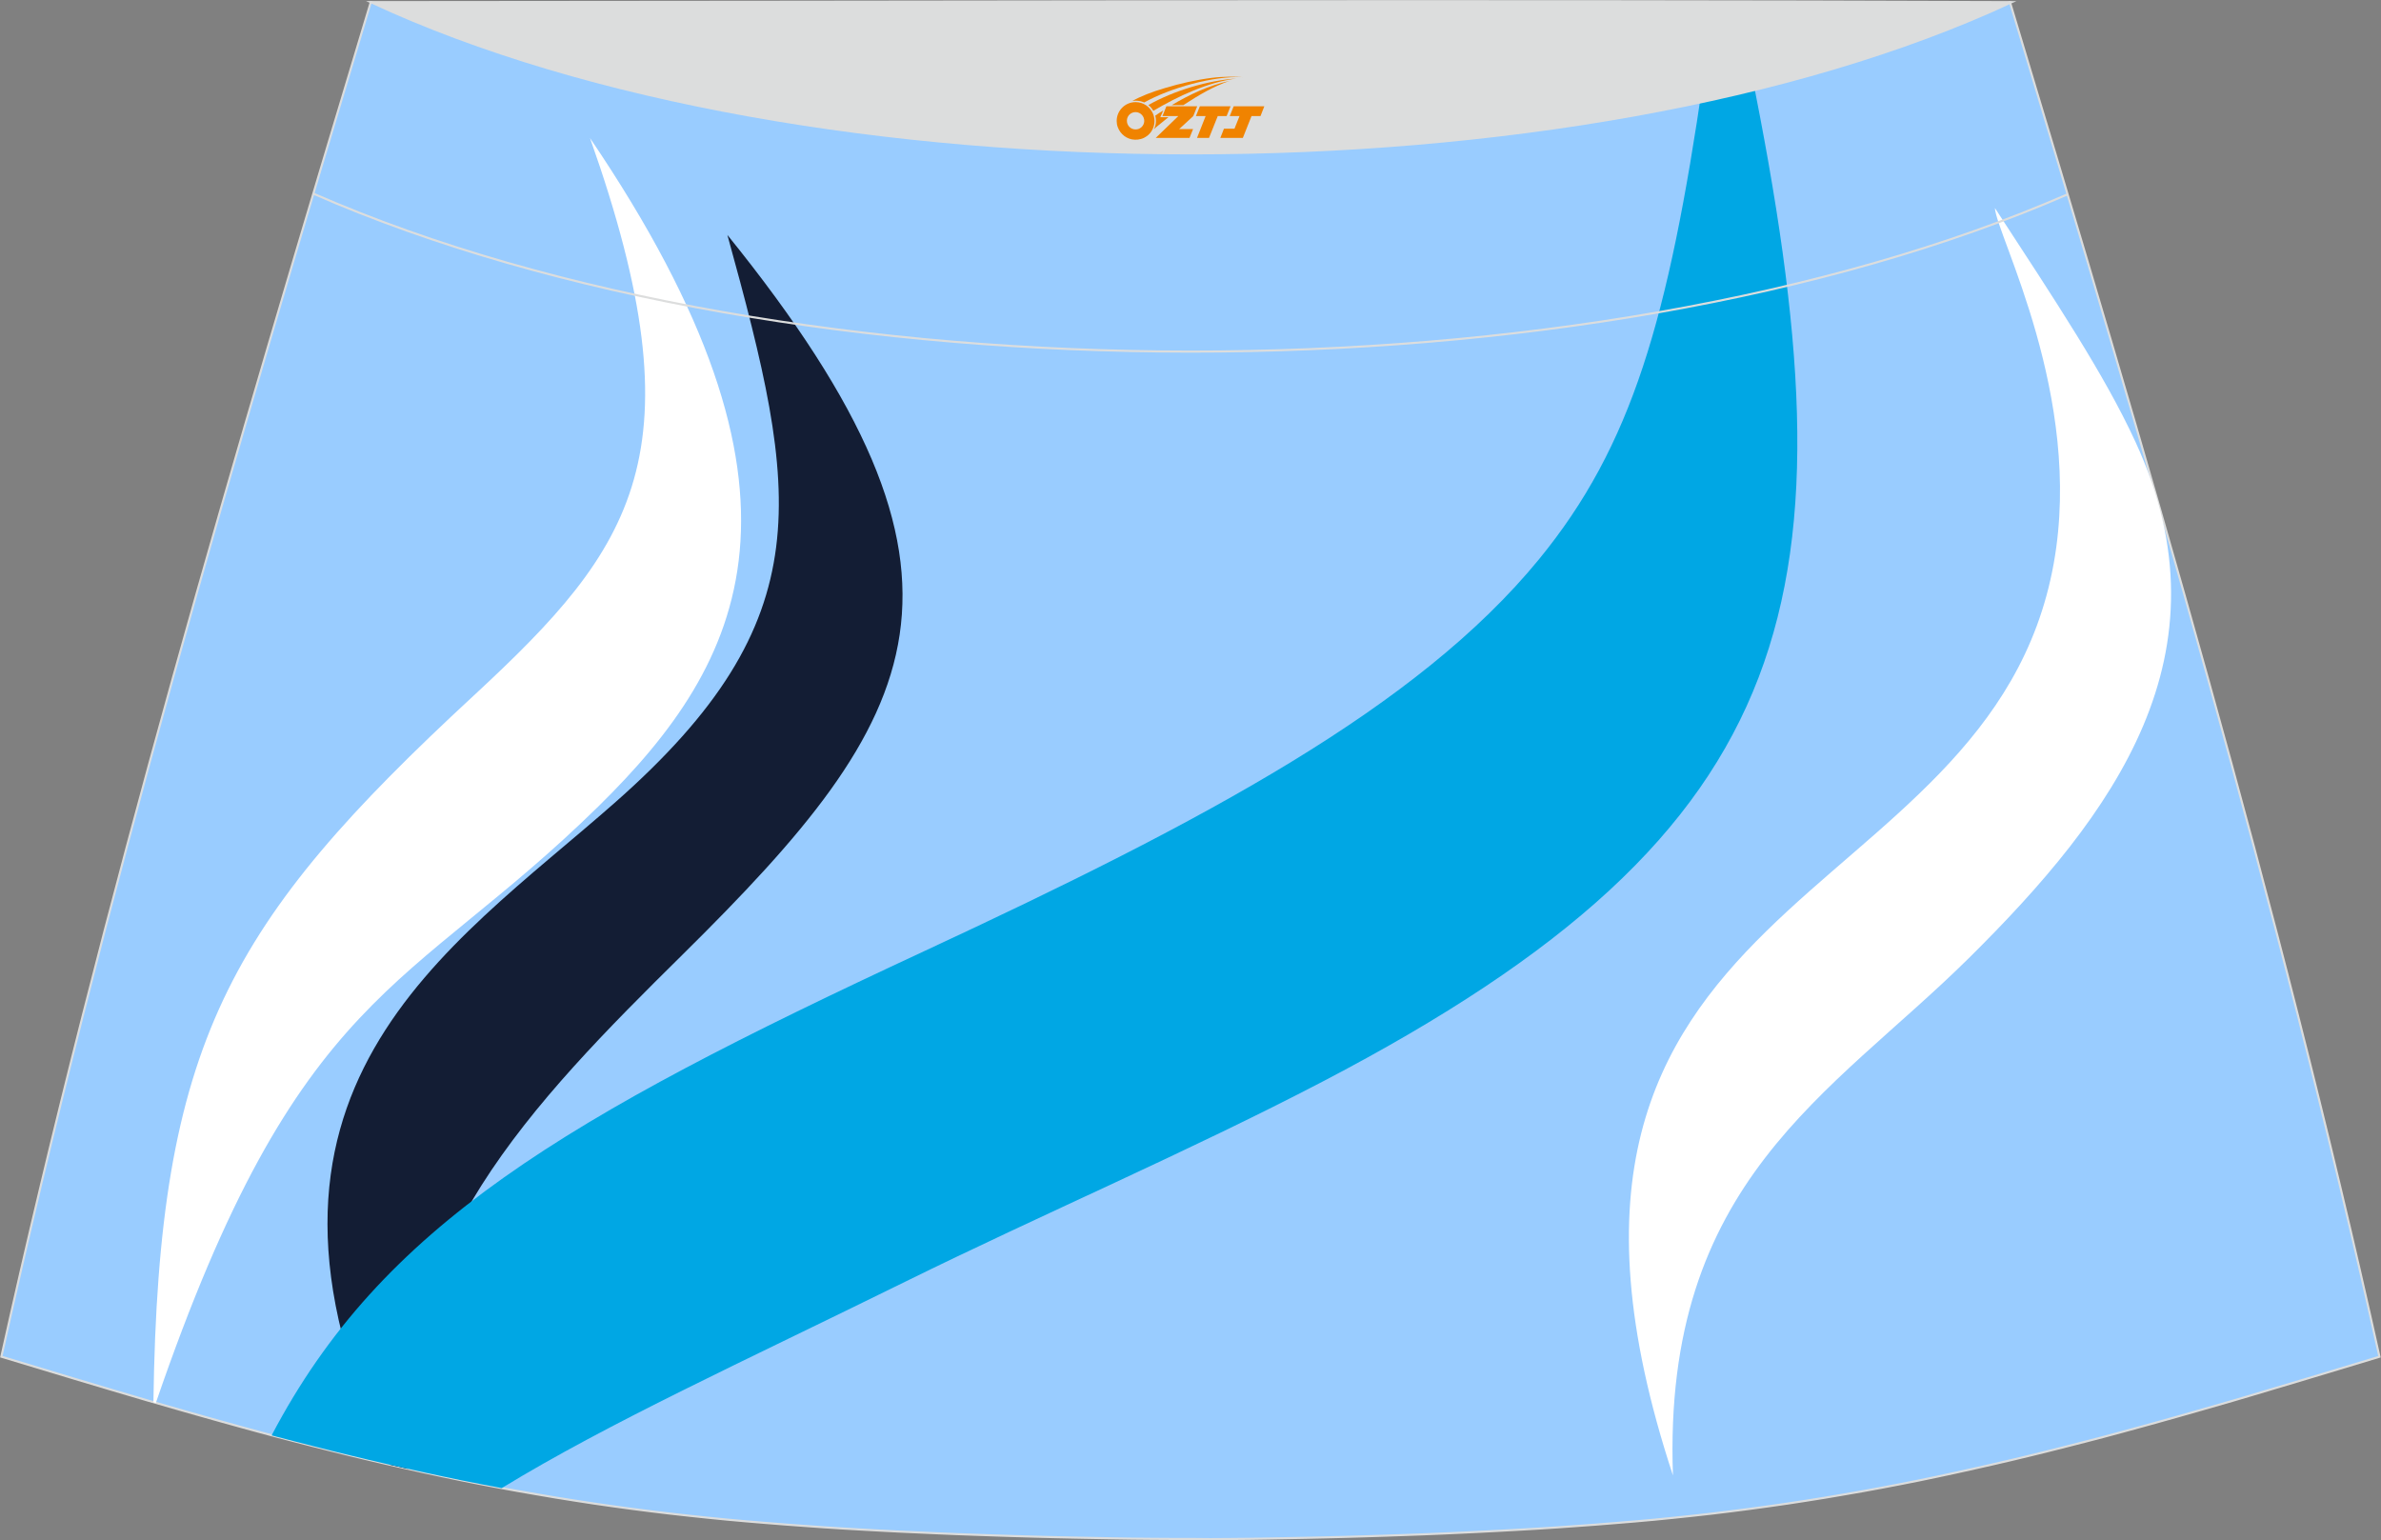 <?xml version="1.0" encoding="utf-8"?>
<!-- Generator: Adobe Illustrator 24.0.0, SVG Export Plug-In . SVG Version: 6.00 Build 0)  -->
<svg xmlns="http://www.w3.org/2000/svg" xmlns:xlink="http://www.w3.org/1999/xlink" version="1.1" id="图层_1" x="0px" y="0px" width="387.08px" height="250.4px" viewBox="0 0 387.08 250.4" enable-background="new 0 0 387.08 250.4" xml:space="preserve">
<rect x="0" y="0" width="387.08" height="250.4" fill="#808080" stroke="none"/>
<g>
	<path fill="#99CCFF" stroke="#DCDDDD" stroke-width="0.341" stroke-miterlimit="22.926" d="M193.52,250.19L193.52,250.19h-3.16   l-3.16-0.02l-3.16-0.03l-3.16-0.05l-3.16-0.06l-3.16-0.06l-3.16-0.07l-3.16-0.08l-3.16-0.09l-3.16-0.1l-3.16-0.11l-3.11-0.11   l-3.11-0.13l-3.11-0.14L146.3,249l-3.11-0.16l-3.11-0.17l-3.11-0.18l-3.11-0.2l-3.11-0.22l-3.14-0.23l-3.14-0.25l-3.13-0.26   l-3.13-0.28l-3.13-0.31l-3.13-0.33l-3.13-0.35l-3.13-0.38l-3.11-0.4l-3.07-0.42l-3.06-0.44l-3.06-0.47l-3.06-0.49l-3.05-0.52   l-3.05-0.53l-3.05-0.56l-3.05-0.58l-3.03-0.6l-3.02-0.63l-3.02-0.65l-3.01-0.67l-3.01-0.68l-3.01-0.7l-3-0.72l-3-0.74l-3.01-0.76   l-3.01-0.77l-3-0.78l-3-0.81l-3-0.82l-2.99-0.83l-2.99-0.84l-2.99-0.85l-2.99-0.86l-2.99-0.86l-2.98-0.88l-2.98-0.88l-2.98-0.89   l-2.98-0.89l-2.98-0.9l-2.98-0.9l-2.98-0.9l-2.98-0.9C16.75,146.09,38.02,74.27,60.28,0.35c106.77,29.51,159.71,29.51,266.48,0   c22.25,73.91,43.53,145.74,60.07,220.22l-2.98,0.9l-2.98,0.9l-2.98,0.9l-2.98,0.9l-2.98,0.89l-2.98,0.89l-2.98,0.89l-2.98,0.88   l-2.99,0.86l-2.99,0.86l-2.99,0.85l-2.99,0.84l-3,0.83l-3,0.82l-3,0.81l-3,0.78l-3.01,0.77l-3.01,0.76l-3,0.74l-3,0.72l-3.01,0.7   l-3.01,0.68l-3.02,0.67l-3.02,0.65l-3.02,0.63l-3.03,0.6l-3.03,0.58l-3.05,0.56l-3.05,0.53l-3.05,0.52l-3.06,0.49l-3.06,0.47   l-3.06,0.44l-3.07,0.42l-3.11,0.4l-3.11,0.38l-3.13,0.35l-3.13,0.33l-3.13,0.31l-3.13,0.28l-3.14,0.26l-3.14,0.25l-3.14,0.23   l-3.11,0.22l-3.11,0.2l-3.11,0.18l-3.11,0.17l-3.11,0.16l-3.11,0.15l-3.11,0.14l-3.11,0.13l-3.11,0.11l-3.16,0.11l-3.16,0.1   l-3.16,0.09l-3.16,0.08l-3.16,0.07l-3.16,0.06l-3.16,0.06l-3.16,0.05l-3.16,0.03l-3.16,0.02L193.52,250.19L193.52,250.19   L193.52,250.19L193.52,250.19z"/>
	<path fill="#131D34" d="M118.25,38.19c45.25,55.97,31.86,78.32-7.27,116.99c-24.38,24.08-48.03,48.25-44.66,83.62l-0.3-0.07   l-2.65-0.6c-28.55-60.75,9.56-83.83,36.51-107.57C133.89,100.63,129.87,80.32,118.25,38.19z"/>
	<path fill="#FFFFFF" d="M95.92,22.45c39.14,57.74,25.29,85.12,1.38,108.63c-31.01,30.47-48.73,29.21-71.97,97.01l-0.39-0.11   c0.8-58.4,12.21-78.02,52.11-114.93C103.08,88.95,114.07,73.69,95.92,22.45z"/>
	<path fill="#00A7E4" d="M150.21,154.65c45.81-21.3,80.26-39.65,99.98-63.72c15.13-18.47,21.05-39.07,26.74-78.2   c2.52-0.53,5.07-1.09,7.64-1.68c17.38,85.7,9.32,123.62-69.48,164.75c-21.9,11.43-45.77,21.65-67.94,32.58   c-26.62,13.12-48,22.83-65.59,33.55l-0.41-0.08l-3.05-0.58l-3.03-0.6l-3.02-0.63l-3.02-0.65l-3.01-0.67L63,238.04l-3.01-0.7   l-3-0.72l-3-0.74l-3.01-0.76l-3.01-0.77l-3-0.78l-0.81-0.22C62.08,199.23,91.57,181.92,150.21,154.65z"/>
	<path fill="#FFFFFF" d="M271.97,239.86c-1.7-47.78,25.63-61.87,48.07-84.06c23.62-23.37,43.02-49.47,27.12-83.97   c-5.04-10.95-12.99-22.89-22.85-38.02c0.26,4.43,14.44,30.6,9.57,57.76C323.48,149.57,240.27,143.67,271.97,239.86z"/>
	<path fill="none" stroke="#DCDDDD" stroke-width="0.341" stroke-miterlimit="22.926" d="M336.13,31.59   c-78.2,34.13-207.1,34.1-285.19-0.11"/>
	<path fill="#DCDDDD" stroke="#DCDDDD" stroke-width="0.341" stroke-miterlimit="22.926" d="M327.05,0.35   c-70.39,32.77-196.38,32.77-266.77,0C149.21,0.32,238.11,0.01,327.05,0.35z"/>
	
</g>
<g id="图层_x0020_1">
	<path fill="#F08300" d="M181.72,20.68c0.416,1.136,1.472,1.984,2.752,2.032c0.144,0,0.304,0,0.448-0.016h0.016   c0.016,0,0.064,0,0.128-0.016c0.032,0,0.048-0.016,0.08-0.016c0.064-0.016,0.144-0.032,0.224-0.048c0.016,0,0.016,0,0.032,0   c0.192-0.048,0.4-0.112,0.576-0.208c0.192-0.096,0.4-0.224,0.608-0.384c0.672-0.56,1.104-1.408,1.104-2.352   c0-0.224-0.032-0.448-0.08-0.672l0,0C187.56,18.8,187.51,18.63,187.43,18.45C186.96,17.36,185.88,16.6,184.61,16.6C182.92,16.6,181.54,17.97,181.54,19.67C181.54,20.02,181.6,20.36,181.72,20.68L181.72,20.68L181.72,20.68z M186.02,19.7L186.02,19.7C185.99,20.48,185.33,21.08,184.55,21.04C183.76,21.01,183.17,20.36,183.2,19.57c0.032-0.784,0.688-1.376,1.472-1.344   C185.44,18.26,186.05,18.93,186.02,19.7L186.02,19.7z"/>
	<polygon fill="#F08300" points="200.05,17.28 ,199.41,18.87 ,197.97,18.87 ,196.55,22.42 ,194.6,22.42 ,196,18.87 ,194.42,18.87    ,195.06,17.28"/>
	<path fill="#F08300" d="M202.02,12.55c-1.008-0.096-3.024-0.144-5.056,0.112c-2.416,0.304-5.152,0.912-7.616,1.664   C187.3,14.93,185.43,15.65,184.08,16.42C184.28,16.39,184.47,16.37,184.66,16.37c0.48,0,0.944,0.112,1.36,0.288   C190.12,14.34,197.32,12.29,202.02,12.55L202.02,12.55L202.02,12.55z"/>
	<path fill="#F08300" d="M187.49,18.02c4-2.368,8.88-4.672,13.488-5.248c-4.608,0.288-10.224,2-14.288,4.304   C187.01,17.33,187.28,17.65,187.49,18.02C187.49,18.02,187.49,18.02,187.49,18.02z"/>
	<polygon fill="#F08300" points="205.54,17.28 ,204.92,18.87 ,203.46,18.87 ,202.05,22.42 ,201.59,22.42 ,200.08,22.42 ,198.39,22.42    ,198.98,20.92 ,200.69,20.92 ,201.51,18.87 ,199.92,18.87 ,200.56,17.28"/>
	<polygon fill="#F08300" points="194.63,17.28 ,193.99,18.87 ,191.7,20.98 ,193.96,20.98 ,193.38,22.42 ,187.89,22.42 ,191.56,18.87    ,188.98,18.87 ,189.62,17.28"/>
	<path fill="#F08300" d="M199.91,13.14c-3.376,0.752-6.464,2.192-9.424,3.952h1.888C194.8,15.52,197.14,14.09,199.91,13.14z    M189.11,17.96C188.48,18.34,188.42,18.39,187.81,18.8c0.064,0.256,0.112,0.544,0.112,0.816c0,0.496-0.112,0.976-0.32,1.392   c0.176-0.16,0.32-0.304,0.432-0.4c0.272-0.24,0.768-0.64,1.6-1.296l0.32-0.256H188.63l0,0L189.11,17.96L189.11,17.96L189.11,17.96z"/>
</g>
</svg>